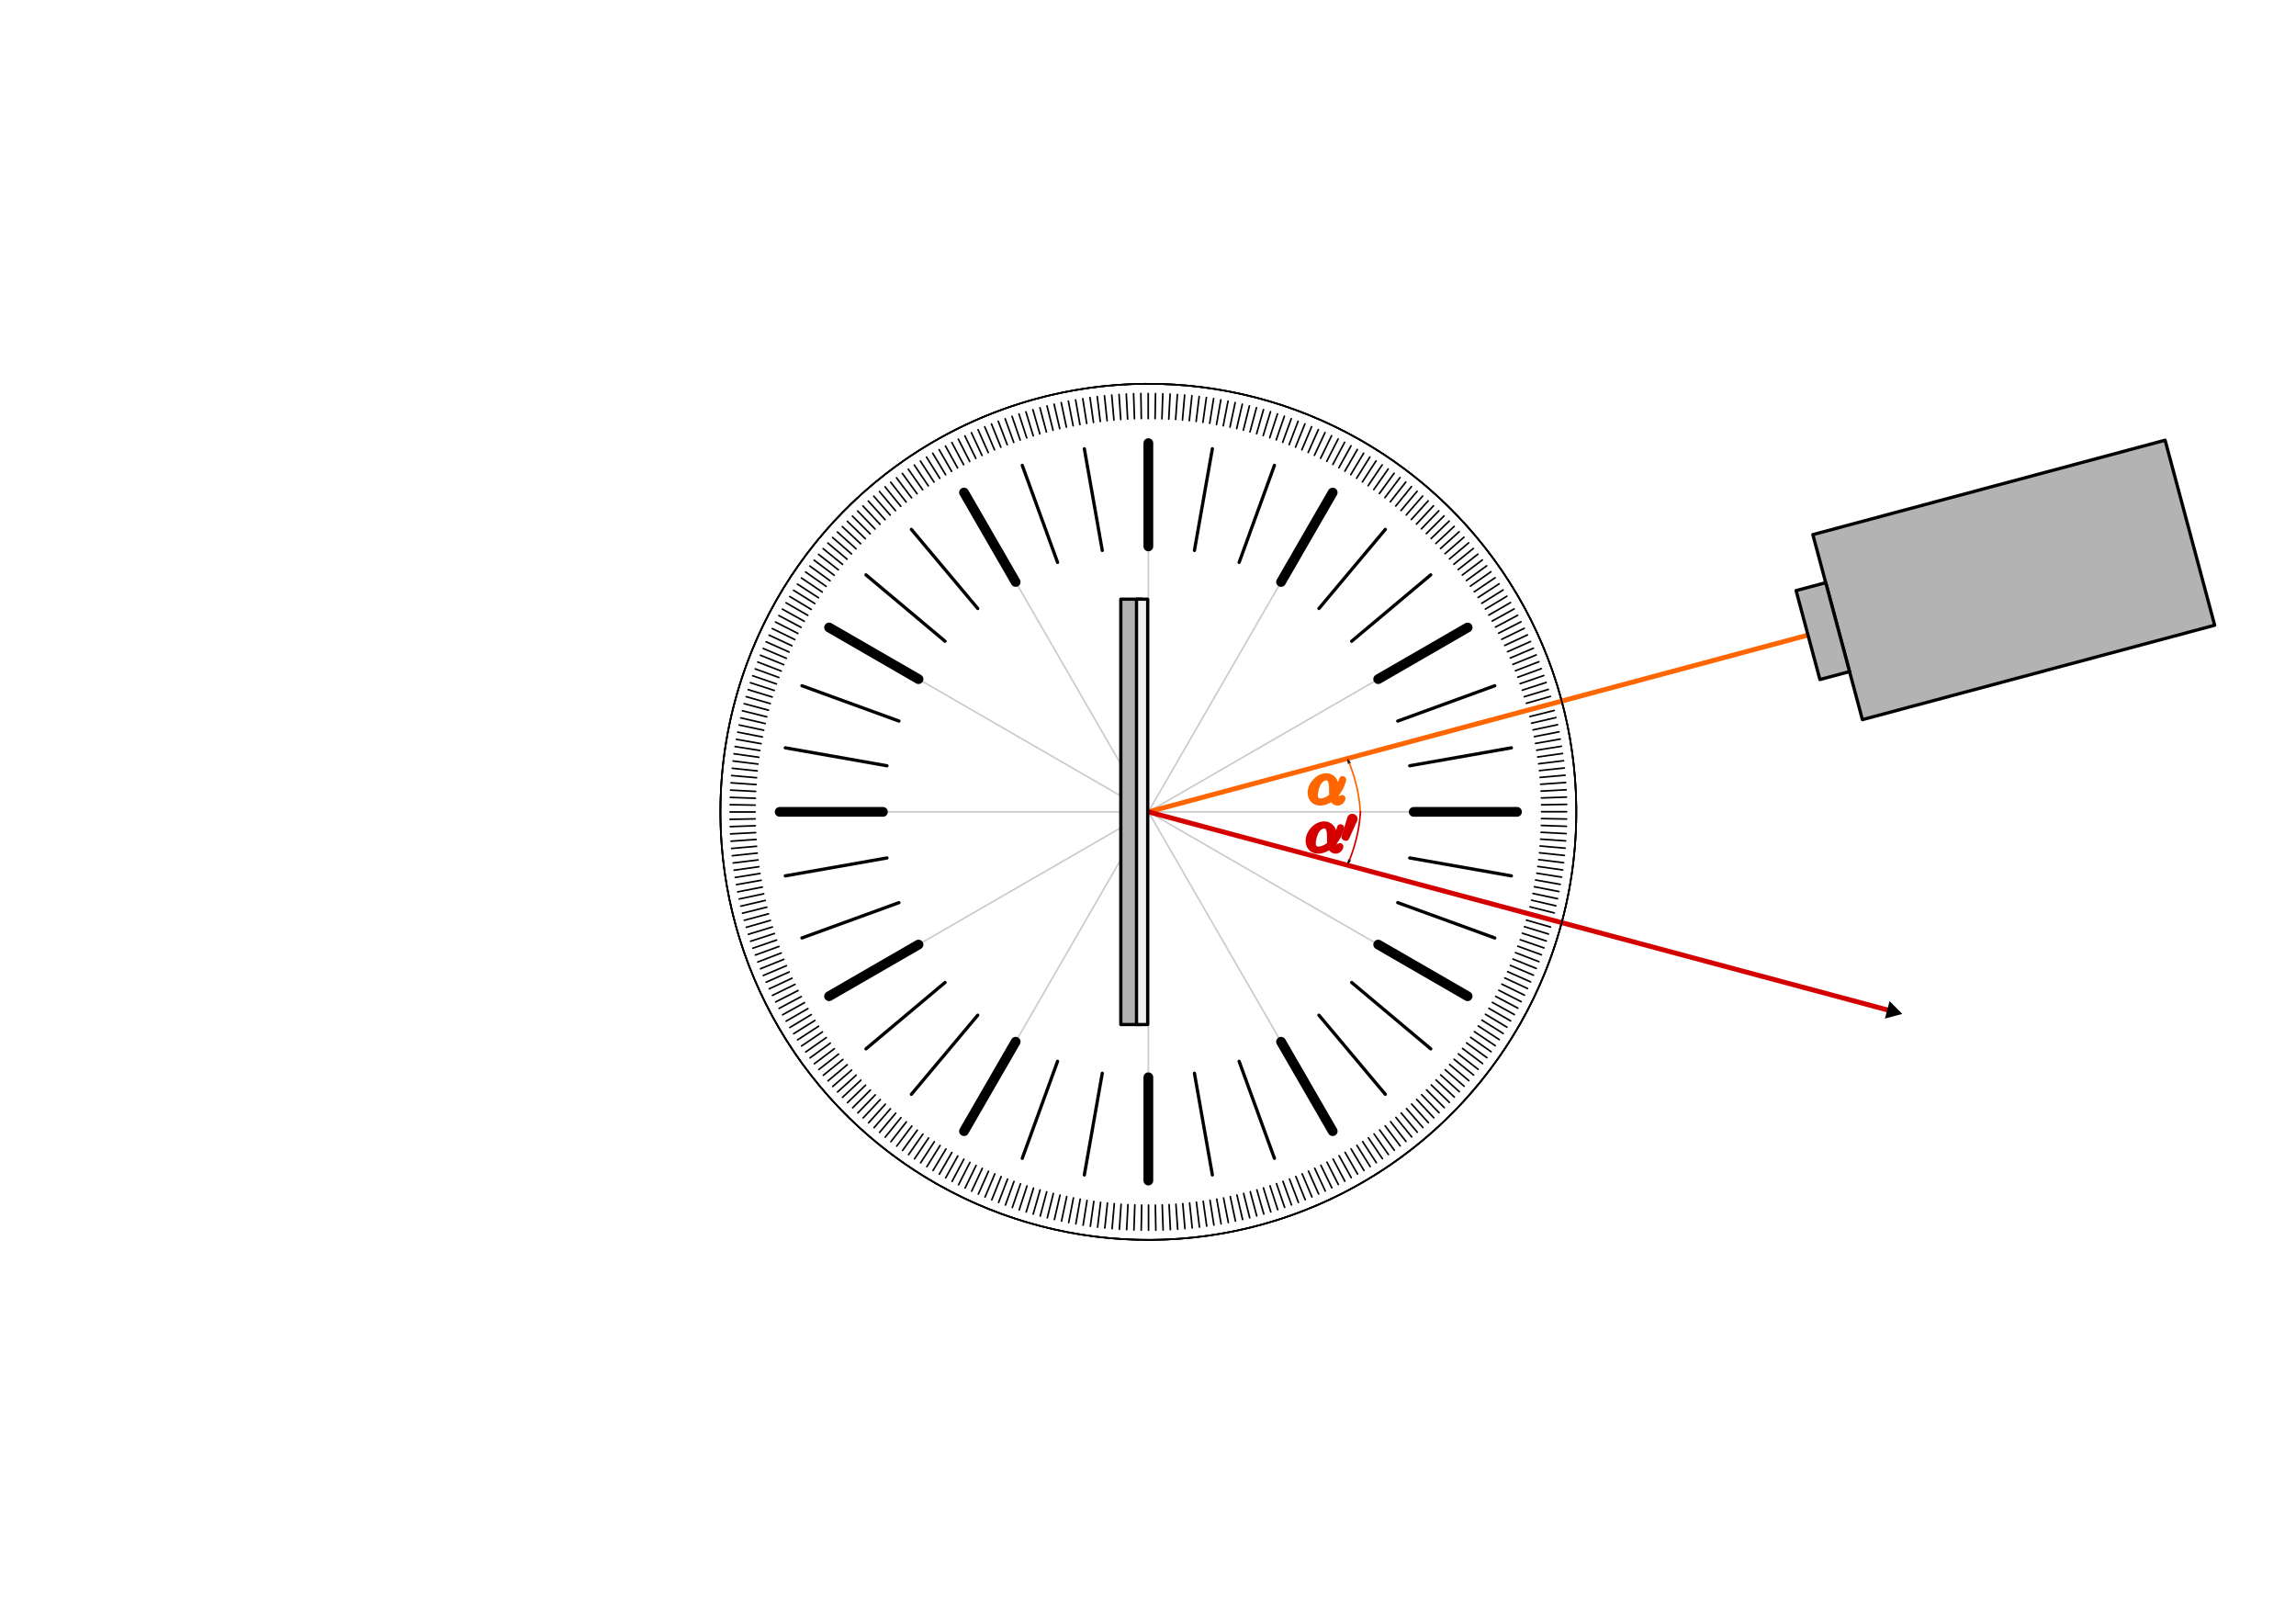<svg xmlns="http://www.w3.org/2000/svg" xmlns:xlink="http://www.w3.org/1999/xlink" height="744.094" width="1052.362"><title>Reflektionsgesetz an der Gradscheibe</title><defs><marker id="g" orient="auto" overflow="visible"><path d="M-4 0l-2 2 7-2-7-2 2 2z" fill-rule="evenodd" stroke="#000" stroke-width=".4pt"/></marker><marker id="f" orient="auto" overflow="visible"><path d="M2.308 0l-3.46 2v-4l3.46 2z" fill-rule="evenodd" stroke="#000" stroke-width=".4pt"/></marker><symbol id="i" overflow="visible"><path d="M4.75-2.36c0-1.562-.922-2.046-1.656-2.046-1.375 0-2.688 1.422-2.688 2.828C.406-.641 1 .109 2.031.109c.625 0 1.344-.234 2.094-.843.125.53.453.843.906.843.532 0 .844-.546.844-.703 0-.078-.063-.11-.125-.11-.063 0-.094.032-.125.11-.188.485-.547.485-.563.485-.312 0-.312-.782-.312-1.016 0-.203 0-.234.11-.344C5.796-2.656 6-3.812 6-3.812c0-.032-.016-.11-.125-.11-.094 0-.094.031-.14.219-.188.625-.516 1.375-.985 1.969zM4.094-.983c-.89.765-1.657.875-2.047.875-.594 0-.906-.454-.906-1.094 0-.484.265-1.563.578-2.063.468-.734 1.015-.921 1.36-.921.983 0 .983 1.312.983 2.078 0 .375 0 .953.032 1.125zm0 0"/></symbol><symbol id="j" overflow="visible"><path d="M2.016-3.297c.062-.11.062-.172.062-.219 0-.218-.187-.375-.406-.375-.266 0-.344.22-.375.329L.375-.547a.33.33 0 0 0-.047.11c0 .078.219.156.281.156.047 0 .047-.016.094-.125zm0 0"/></symbol><symbol overflow="visible" id="h"><path d="M4.75-2.36c0-1.562-.922-2.046-1.656-2.046-1.375 0-2.688 1.422-2.688 2.828C.406-.641 1 .109 2.031.109c.625 0 1.344-.234 2.094-.843.125.53.453.843.906.843.532 0 .844-.546.844-.703 0-.078-.063-.11-.125-.11-.063 0-.094.032-.125.11-.188.485-.547.485-.563.485-.312 0-.312-.782-.312-1.016 0-.203 0-.234.11-.344C5.796-2.656 6-3.812 6-3.812c0-.032-.016-.11-.125-.11-.094 0-.094.031-.14.219-.188.625-.516 1.375-.985 1.969zM4.094-.983c-.89.765-1.657.875-2.047.875-.594 0-.906-.454-.906-1.094 0-.484.265-1.563.578-2.063.468-.734 1.015-.921 1.36-.921.983 0 .983 1.312.983 2.078 0 .375 0 .953.032 1.125zm0 0"/></symbol></defs><g transform="translate(0 -308.268)"><path style="marker:none" color="#000" fill="#fff" stroke="#fff" stroke-width="2.043" stroke-linecap="round" stroke-linejoin="round" overflow="visible" d="M15.984 982.47V378.16h1020.394v604.31z"/><path d="M674.291 680.315c0 52.857-28.199 101.7-73.975 128.128-45.775 26.43-102.174 26.43-147.95 0-45.775-26.428-73.974-75.27-73.974-128.128 0-52.857 28.199-101.7 73.974-128.129 45.776-26.428 102.175-26.428 147.95 0 45.776 26.43 73.975 75.272 73.975 128.129" style="marker:none" color="#000" fill="none" stroke="#fff" stroke-width=".747" stroke-linecap="round" stroke-linejoin="round" overflow="visible"/><path d="M710.997 680.315c0 65.971-35.195 126.93-92.328 159.916-57.132 32.986-127.523 32.986-184.655 0-57.133-32.985-92.328-93.945-92.328-159.916s35.195-126.931 92.328-159.916c57.132-32.986 127.523-32.986 184.655 0 57.133 32.985 92.328 93.945 92.328 159.916" style="marker:none" color="#000" fill="none" stroke="#fff" stroke-width=".747" stroke-linecap="round" stroke-linejoin="round" overflow="visible"/><path style="marker:none" id="c" d="M722.498 680.315c0 70.08-37.387 134.836-98.078 169.876-60.691 35.04-135.466 35.04-196.157 0-60.69-35.04-98.078-99.796-98.078-169.876s37.387-134.837 98.078-169.877c60.691-35.04 135.466-35.04 196.157 0 60.69 35.04 98.078 99.797 98.078 169.877" color="#000" fill="none" stroke="#000" stroke-width=".747" stroke-linecap="round" stroke-linejoin="round" overflow="visible"/><g stroke-linecap="round" fill="none" stroke="#ccc"><path d="M526.341 553.013v254.603M399.04 680.315h254.603M462.69 570.069L589.993 790.56M416.095 616.664l220.493 127.302M416.095 743.966l220.493-127.302" stroke-width=".75"/><path d="M462.69 790.561L589.993 570.07" stroke-width=".747"/></g><path d="M526.341 511.349v47.315" id="a" fill="none" stroke="#000" stroke-width="4.483" stroke-linecap="round"/><use height="1052.362" width="744.094" transform="rotate(90 526.341 680.315)" xlink:href="#a"/><use height="1052.362" width="744.094" transform="rotate(-90 526.341 680.315)" xlink:href="#a"/><use height="1052.362" width="744.094" transform="rotate(180 526.341 680.315)" xlink:href="#a"/><path id="b" d="M526.341 511.349v47.315" fill="none" stroke="#000" stroke-width="1.494" stroke-linecap="round"/><use height="1052.362" width="744.094" transform="rotate(10 526.341 680.315)" xlink:href="#b"/><use height="1052.362" width="744.094" transform="rotate(20 526.341 680.315)" xlink:href="#c"/><use height="1052.362" width="744.094" transform="rotate(20 526.341 680.315)" xlink:href="#b"/><use height="1052.362" width="744.094" transform="rotate(30 526.341 680.315)" xlink:href="#b"/><use height="1052.362" width="744.094" transform="rotate(40 526.341 680.315)" xlink:href="#b"/><use height="1052.362" width="744.094" transform="rotate(50 526.341 680.315)" xlink:href="#b"/><g transform="translate(248.362 287.173) scale(.747)" id="e"><path d="M372.047 269.648v15.393" id="d" fill="none" stroke="#000" stroke-linecap="round"/><use xlink:href="#d" transform="rotate(1 372.547 526.181)" width="744.094" height="1052.362"/><use xlink:href="#d" transform="rotate(2 372.547 526.181)" width="744.094" height="1052.362"/><use xlink:href="#d" transform="rotate(3 372.547 526.181)" width="744.094" height="1052.362"/><use xlink:href="#d" transform="rotate(4 372.547 526.181)" width="744.094" height="1052.362"/><use xlink:href="#d" transform="rotate(5 372.547 526.181)" width="744.094" height="1052.362"/><use xlink:href="#d" transform="rotate(6 372.547 526.181)" width="744.094" height="1052.362"/><use xlink:href="#d" transform="rotate(7 372.547 526.181)" width="744.094" height="1052.362"/><use xlink:href="#d" transform="rotate(8 372.547 526.181)" width="744.094" height="1052.362"/><use xlink:href="#d" transform="rotate(9 372.547 526.181)" width="744.094" height="1052.362"/></g><use height="1052.362" width="744.094" transform="rotate(-10 526.341 680.315)" xlink:href="#b"/><use height="1052.362" width="744.094" transform="rotate(-20 526.341 680.315)" xlink:href="#b"/><use height="1052.362" width="744.094" transform="rotate(-30 526.341 680.315)" xlink:href="#b"/><use height="1052.362" width="744.094" transform="rotate(-40 526.341 680.315)" xlink:href="#b"/><use height="1052.362" width="744.094" transform="rotate(-50 526.341 680.315)" xlink:href="#b"/><use height="1052.362" width="744.094" transform="rotate(-60 526.341 680.315)" xlink:href="#b"/><use height="1052.362" width="744.094" transform="rotate(-70 526.341 680.315)" xlink:href="#b"/><use height="1052.362" width="744.094" transform="rotate(-80 526.341 680.315)" xlink:href="#b"/><use height="1052.362" width="744.094" transform="rotate(-100 526.341 680.315)" xlink:href="#b"/><use height="1052.362" width="744.094" transform="rotate(-110 526.341 680.315)" xlink:href="#b"/><use height="1052.362" width="744.094" transform="rotate(-120 526.341 680.315)" xlink:href="#b"/><use height="1052.362" width="744.094" transform="rotate(-130 526.341 680.315)" xlink:href="#b"/><use height="1052.362" width="744.094" transform="rotate(10 526.341 680.315)" xlink:href="#e"/><use height="1052.362" width="744.094" transform="rotate(20 526.341 680.315)" xlink:href="#e"/><use height="1052.362" width="744.094" transform="rotate(30 526.341 680.315)" xlink:href="#e"/><use height="1052.362" width="744.094" transform="rotate(40 526.341 680.315)" xlink:href="#e"/><use height="1052.362" width="744.094" transform="rotate(50 526.341 680.315)" xlink:href="#e"/><use height="1052.362" width="744.094" transform="rotate(60 526.341 680.315)" xlink:href="#e"/><use height="1052.362" width="744.094" transform="rotate(60 526.341 680.315)" xlink:href="#b"/><use height="1052.362" width="744.094" transform="rotate(70 526.341 680.315)" xlink:href="#b"/><use height="1052.362" width="744.094" transform="rotate(80 526.341 680.315)" xlink:href="#b"/><use height="1052.362" width="744.094" transform="rotate(90 526.341 680.315)" xlink:href="#b"/><use height="1052.362" width="744.094" transform="rotate(-90 526.342 680.315)" xlink:href="#b"/><use height="1052.362" width="744.094" transform="rotate(-30 526.341 680.315)" xlink:href="#a"/><use height="1052.362" width="744.094" transform="rotate(-179.992 526.342 680.315)" xlink:href="#b"/><use height="1052.362" width="744.094" transform="rotate(100 526.341 680.315)" xlink:href="#b"/><use height="1052.362" width="744.094" transform="rotate(110 526.341 680.315)" xlink:href="#b"/><use height="1052.362" width="744.094" transform="rotate(170 526.341 680.315)" xlink:href="#b"/><use height="1052.362" width="744.094" transform="rotate(120 526.341 680.315)" xlink:href="#b"/><use height="1052.362" width="744.094" transform="rotate(130 526.341 680.315)" xlink:href="#b"/><use height="1052.362" width="744.094" transform="rotate(70 526.341 680.315)" xlink:href="#e"/><use height="1052.362" width="744.094" transform="rotate(80 526.341 680.315)" xlink:href="#e"/><use height="1052.362" width="744.094" transform="rotate(90 526.341 680.315)" xlink:href="#e"/><use height="1052.362" width="744.094" transform="rotate(100 526.341 680.315)" xlink:href="#e"/><use height="1052.362" width="744.094" transform="rotate(110 526.341 680.315)" xlink:href="#e"/><use height="1052.362" width="744.094" transform="rotate(120 526.341 680.315)" xlink:href="#e"/><use height="1052.362" width="744.094" transform="rotate(-10 526.341 680.315)" xlink:href="#e"/><use height="1052.362" width="744.094" transform="rotate(-20 526.341 680.315)" xlink:href="#e"/><use height="1052.362" width="744.094" transform="rotate(-30 526.341 680.315)" xlink:href="#e"/><use height="1052.362" width="744.094" transform="rotate(-40 526.341 680.315)" xlink:href="#e"/><use height="1052.362" width="744.094" transform="rotate(-50 526.341 680.315)" xlink:href="#e"/><use height="1052.362" width="744.094" transform="rotate(-60 526.341 680.315)" xlink:href="#e"/><use height="1052.362" width="744.094" transform="rotate(-70 526.341 680.315)" xlink:href="#e"/><use height="1052.362" width="744.094" transform="rotate(-80 526.341 680.315)" xlink:href="#e"/><use height="1052.362" width="744.094" transform="rotate(-100 526.341 680.315)" xlink:href="#e"/><use height="1052.362" width="744.094" transform="rotate(-90 526.341 680.315)" xlink:href="#e"/><use height="1052.362" width="744.094" transform="rotate(179.992 526.341 680.315)" xlink:href="#e"/><use height="1052.362" width="744.094" transform="rotate(-110 526.341 680.315)" xlink:href="#e"/><use height="1052.362" width="744.094" transform="rotate(-150 526.341 680.315)" xlink:href="#e"/><use height="1052.362" width="744.094" transform="rotate(-130 526.341 680.315)" xlink:href="#e"/><use height="1052.362" width="744.094" transform="rotate(-170 526.341 680.315)" xlink:href="#e"/><use height="1052.362" width="744.094" transform="rotate(-120 526.341 680.315)" xlink:href="#e"/><use height="1052.362" width="744.094" transform="rotate(-170 526.341 680.315)" xlink:href="#b"/><use height="1052.362" width="744.094" transform="rotate(-150 526.341 680.315)" xlink:href="#b"/><use height="1052.362" width="744.094" transform="rotate(-140 526.341 680.315)" xlink:href="#b"/><use height="1052.362" width="744.094" transform="rotate(-160 526.341 680.315)" xlink:href="#b"/><use height="1052.362" width="744.094" transform="rotate(-160 526.341 680.315)" xlink:href="#e"/><use height="1052.362" width="744.094" transform="rotate(-140 526.341 680.315)" xlink:href="#e"/><use height="1052.362" width="744.094" transform="rotate(160 526.341 680.315)" xlink:href="#b"/><use height="1052.362" width="744.094" transform="rotate(150 526.341 680.315)" xlink:href="#b"/><use height="1052.362" width="744.094" transform="rotate(140 526.341 680.315)" xlink:href="#b"/><use height="1052.362" width="744.094" transform="rotate(170 526.341 680.315)" xlink:href="#e"/><use height="1052.362" width="744.094" transform="rotate(130 526.341 680.315)" xlink:href="#e"/><use height="1052.362" width="744.094" transform="rotate(140 526.341 680.315)" xlink:href="#e"/><use height="1052.362" width="744.094" transform="rotate(150 526.341 680.315)" xlink:href="#e"/><use height="1052.362" width="744.094" transform="rotate(160 526.341 680.315)" xlink:href="#e"/><use xlink:href="#a" transform="rotate(-60 526.341 680.315)" width="744.094" height="1052.362"/><use xlink:href="#a" transform="rotate(-120 526.341 680.315)" width="744.094" height="1052.362"/><use xlink:href="#a" transform="rotate(-150 526.341 680.315)" width="744.094" height="1052.362"/><use xlink:href="#a" transform="rotate(150 526.342 680.315)" width="744.094" height="1052.362"/><use xlink:href="#a" transform="rotate(120 526.342 680.315)" width="744.094" height="1052.362"/><use xlink:href="#a" transform="rotate(60 526.342 680.315)" width="744.094" height="1052.362"/><use xlink:href="#a" transform="rotate(30 526.342 680.315)" width="744.094" height="1052.362"/><g stroke-linecap="round"><path d="M892.044 582.325l-365.703 97.99" fill="none" stroke="#f60" stroke-width="2.241"/><g fill="#b3b3b3" color="#000" stroke="#000" stroke-width="2" stroke-linejoin="round"><path style="marker:none" overflow="visible" d="M1015.09 594.793L853.63 638.055l-22.719-84.787 161.459-43.263z" stroke-width="1.494"/><path style="marker:none" overflow="visible" d="M847.73 616.034l-13.581 3.64-10.918-40.745 13.582-3.64z" stroke-width="1.494"/></g></g><path d="M526.341 680.315l340.966 91.361" fill="none" stroke="#d40000" stroke-width="2.241" stroke-linecap="round" marker-end="url(#f)"/><path style="marker:none" d="M710.668 747.404C686.7 813.258 629.42 861.322 560.404 873.491c-69.016 12.17-139.28-13.405-184.327-67.09-45.047-53.683-58.031-127.322-34.062-193.176 23.968-65.853 81.249-113.917 150.264-126.087 69.016-12.169 139.28 13.406 184.327 67.09 45.047 53.684 58.031 127.323 34.062 193.176" color="#000" fill="none" stroke="#000" stroke-width=".747" stroke-linecap="round" stroke-linejoin="round" overflow="visible"/><path style="marker:none" color="#000" fill="#b3b3b3" stroke="#000" stroke-width="1.494" stroke-linecap="round" stroke-linejoin="round" overflow="visible" d="M513.715 777.769V582.861h9.486v194.908z"/><path style="marker:none" color="#000" fill="#f2f2f2" stroke="#000" stroke-width="1.494" stroke-linecap="round" stroke-linejoin="round" overflow="visible" d="M520.914 777.769V582.861h5.127v194.908z"/><path transform="scale(.747 -.747) rotate(24.222 3514.35 542.355)" d="M474.49 316.757c3.83 10.096 5.904 21.066 6.086 32.205" style="marker:none" color="#000" fill="none" stroke="#f60" stroke-linecap="round" stroke-linejoin="round" marker-end="url(#g)" overflow="visible"/><path style="marker:none" d="M474.49 316.757c3.83 10.096 5.904 21.066 6.086 32.205" transform="rotate(24.221 -544.698 1085.539) scale(.747)" color="#000" fill="none" stroke="#d40000" stroke-linecap="round" stroke-linejoin="round" marker-end="url(#g)" overflow="visible"/><use height="744.094" width="1052.362" xlink:href="#h" x="223.432" y="134.765" transform="matrix(2.684 0 0 2.684 -.093 314.094)" fill="#f60" stroke="#f60"/><g fill="#d40000" stroke="#d40000"><use y="134.765" x="223.432" xlink:href="#i" width="1052.362" height="744.094" transform="matrix(2.684 0 0 2.684 -1.027 336.135)"/><use y="131.15" x="229.842" xlink:href="#j" width="1052.362" height="744.094" transform="matrix(2.684 0 0 2.684 -1.588 340.992)"/></g></g></svg>